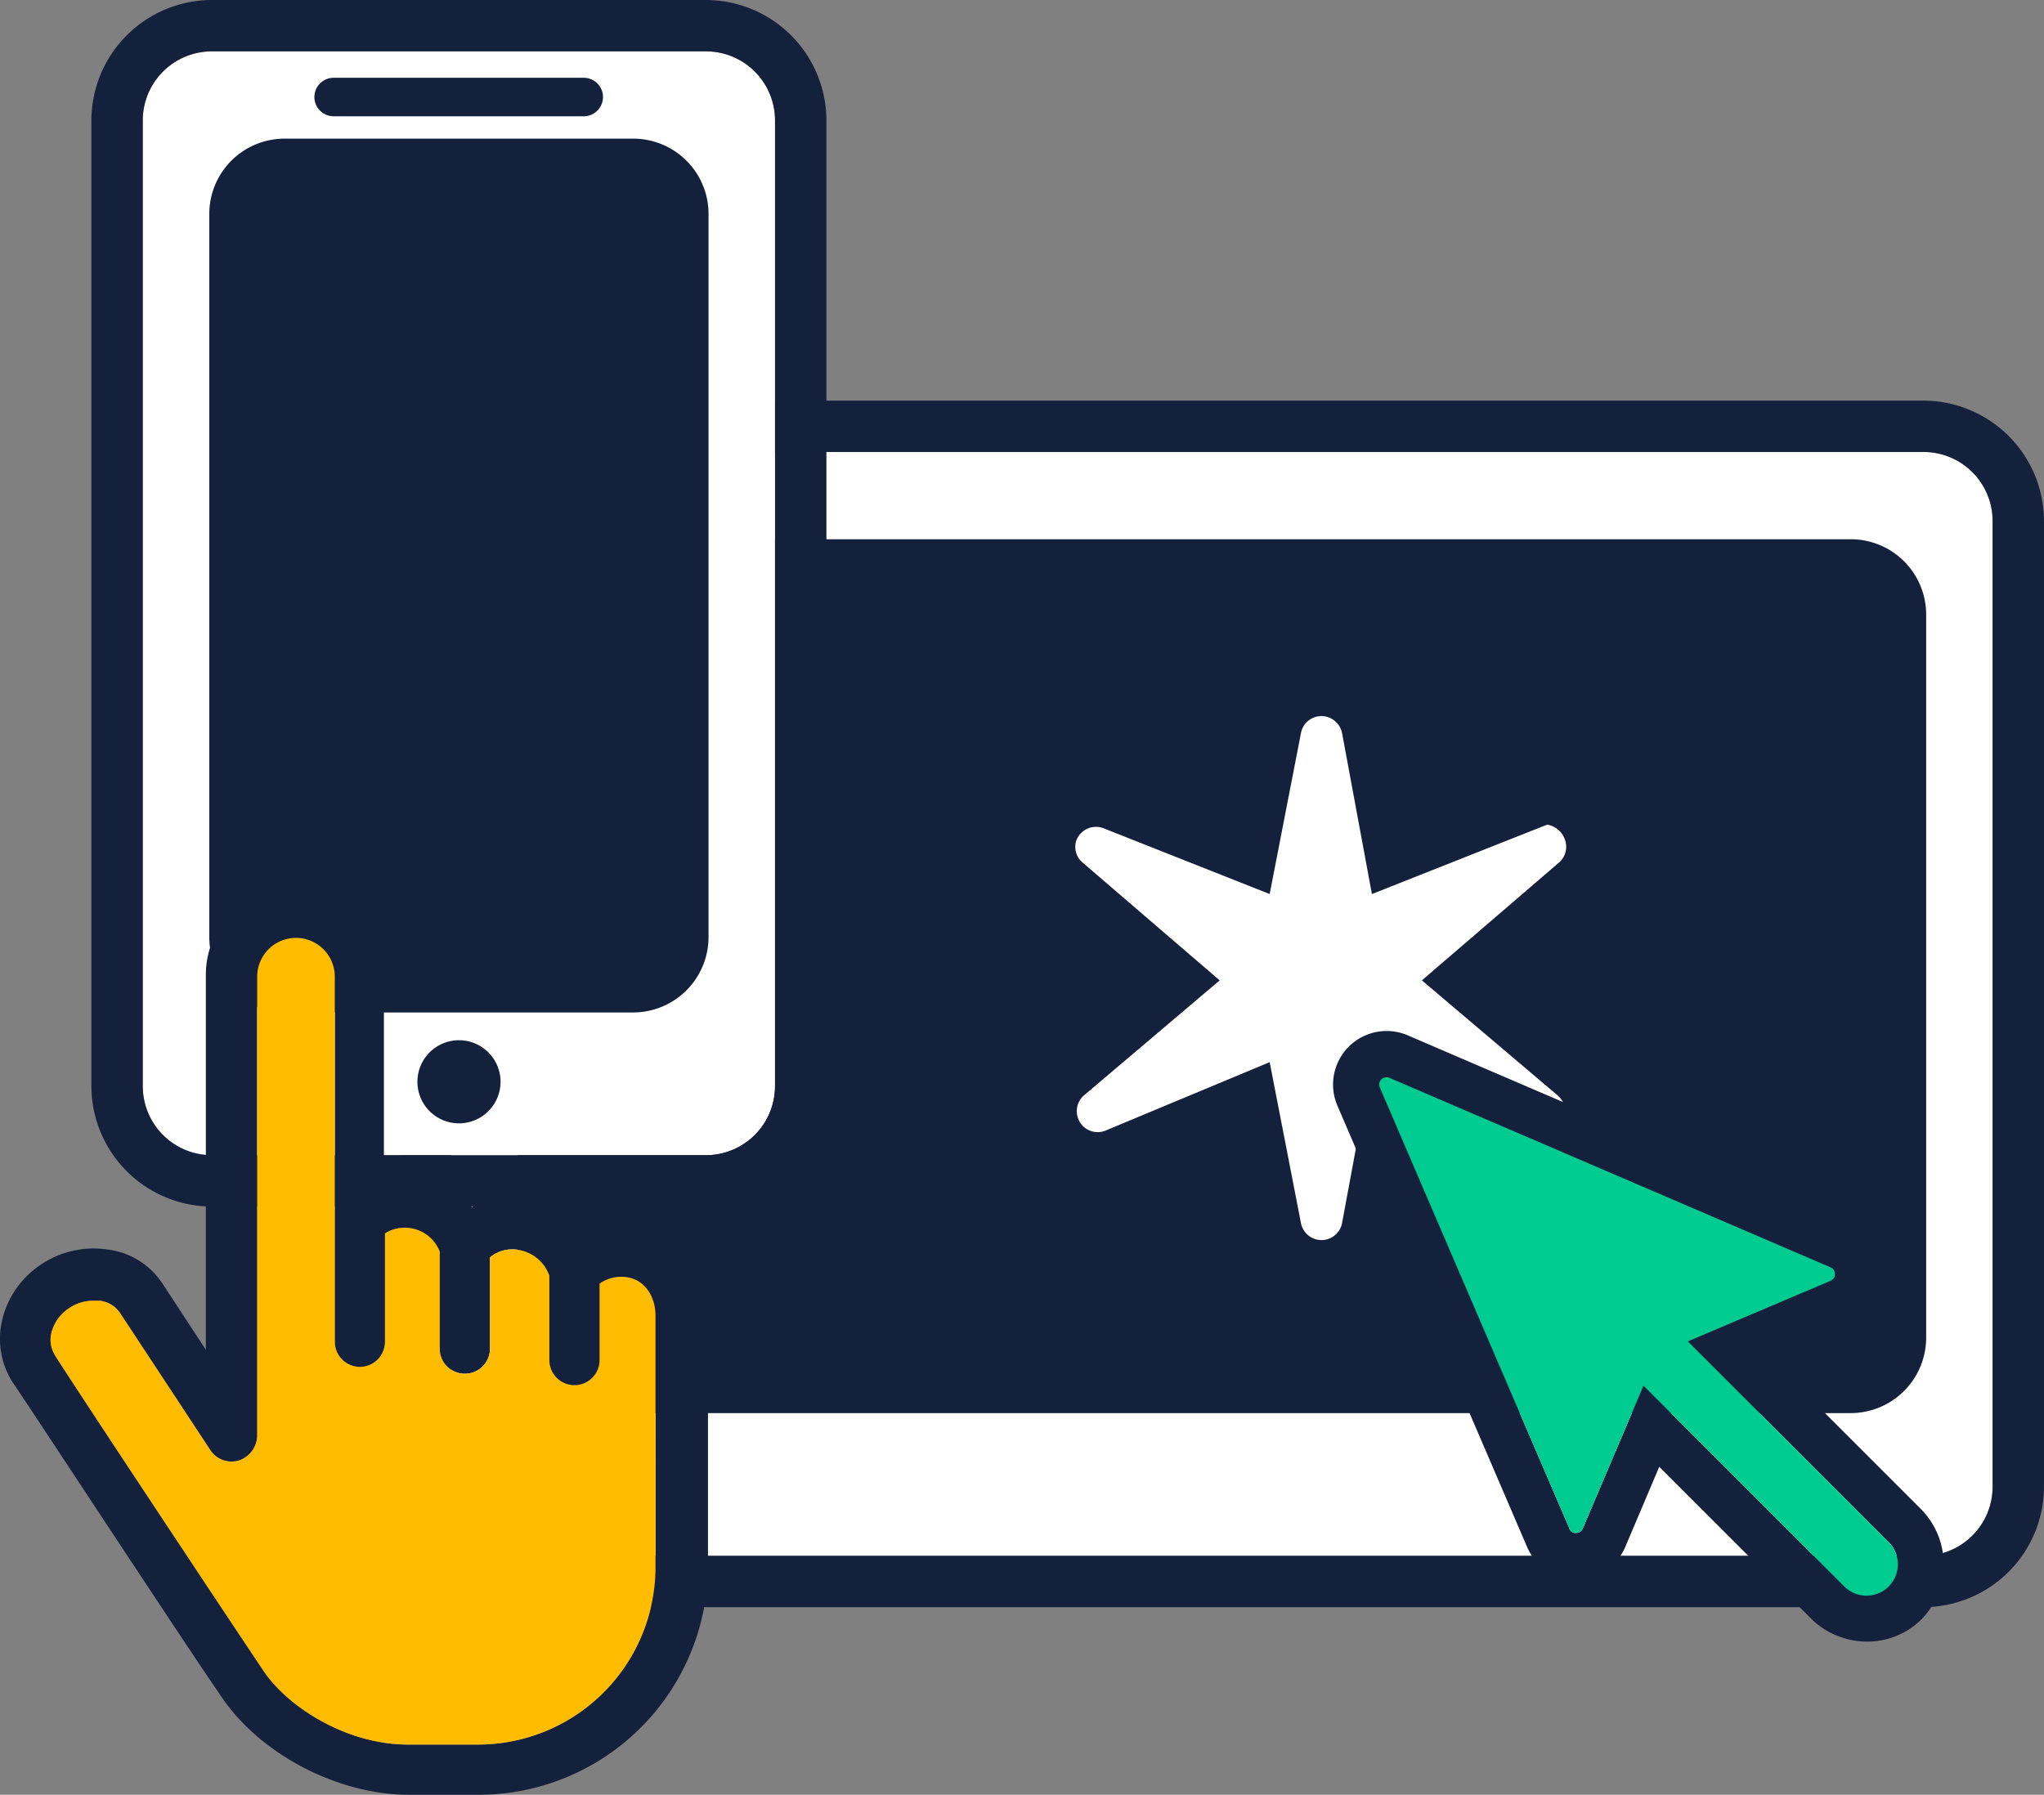 <svg xmlns="http://www.w3.org/2000/svg" xmlns:xlink="http://www.w3.org/1999/xlink" width="290.08" height="254.776" viewBox="0 0 290.08 254.776"><rect x="0" y="0" width="290.08" height="254.776" fill="#808080" stroke="none"/><defs><clipPath id="a"><rect width="290.08" height="254.776" fill="none"/></clipPath></defs><g clip-path="url(#a)"><path d="M243.457,34.556a9.8,9.8,0,0,1,9.8,9.8V181.467a9.8,9.8,0,0,1-9.8,9.785H44.258a9.8,9.8,0,0,1-9.785-9.785V44.357a9.8,9.8,0,0,1,9.785-9.8h199.2" transform="translate(29.531 29.602)" fill="#fff"/><path d="M246.82,37.919a9.8,9.8,0,0,1,9.8,9.8V184.83a9.8,9.8,0,0,1-9.8,9.785H47.619a9.8,9.8,0,0,1-9.783-9.785V47.72a9.8,9.8,0,0,1,9.783-9.8h199.2m0-7.287-199.2,0A17.128,17.128,0,0,0,30.547,47.722V184.83A17.128,17.128,0,0,0,47.621,201.9h199.2a17.128,17.128,0,0,0,17.09-17.074V47.722a17.128,17.128,0,0,0-17.09-17.09Z" transform="translate(26.168 26.239)" fill="#14213d"/><path d="M50.251,41.229h178.52a10.694,10.694,0,0,1,10.7,10.694V154.56a10.716,10.716,0,0,1-10.7,10.715H50.251A10.713,10.713,0,0,1,39.557,154.56V51.944A10.694,10.694,0,0,1,50.251,41.229Z" transform="translate(33.886 35.319)" fill="#14213d"/><path d="M90.843,3.926a9.8,9.8,0,0,1,9.8,9.8V150.837a9.8,9.8,0,0,1-9.8,9.785H20.7a9.8,9.8,0,0,1-9.785-9.785V13.727a9.8,9.8,0,0,1,9.785-9.8H90.843" transform="translate(9.347 3.363)" fill="#fff"/><path d="M94.206,7.289a9.8,9.8,0,0,1,9.8,9.8V154.2a9.8,9.8,0,0,1-9.8,9.785H24.057a9.8,9.8,0,0,1-9.783-9.785V17.09a9.8,9.8,0,0,1,9.783-9.8h70.15m0-7.287L24.057,0A17.128,17.128,0,0,0,6.985,17.092V154.2a17.128,17.128,0,0,0,17.074,17.074H94.206A17.128,17.128,0,0,0,111.3,154.2V17.092A17.128,17.128,0,0,0,94.206,0Z" transform="translate(5.984)" fill="#14213d"/><path d="M26.689,10.6H76.158A10.691,10.691,0,0,1,86.852,21.292V123.929a10.713,10.713,0,0,1-10.694,10.715H26.689A10.713,10.713,0,0,1,16,123.929V21.313A10.694,10.694,0,0,1,26.689,10.6Z" transform="translate(13.702 9.079)" fill="#14213d"/><path d="M43.709,85.434a5.9,5.9,0,1,1-5.9-5.9,5.9,5.9,0,0,1,5.9,5.9" transform="translate(27.328 68.129)" fill="#14213d"/><path d="M26.764,11.413H62.257a2.733,2.733,0,1,0,0-5.466H26.764a2.733,2.733,0,1,0,0,5.466" transform="translate(20.586 5.094)" fill="#14213d"/><path d="M88.328,115.887a15.029,15.029,0,0,0-5.343,1.134,12.726,12.726,0,0,0-10.2-5.182,11.969,11.969,0,0,0-5.832,1.457,12.9,12.9,0,0,0-9.718-4.536,14.137,14.137,0,0,0-2.753.325V80.417a12.634,12.634,0,1,0-25.267,0v53.124l-6.155-9.395a10.908,10.908,0,0,0-7.937-4.859,13.341,13.341,0,0,0-9.233,2.105,13.045,13.045,0,0,0-5.507,7.614,11.539,11.539,0,0,0,1.457,9.231c.325.325,25.267,38.386,29.8,44.866,5.507,7.937,16.357,13.605,26.4,13.605H67.92a32.561,32.561,0,0,0,32.554-32.07V128.36c-.158-6.966-5.342-12.473-12.144-12.473Zm4.7,48.267v.648a25.2,25.2,0,0,1-25.267,24.781H57.879c-8.747,0-17.007-5.345-20.408-10.366C33.1,172.739,7.993,134.838,7.832,134.351a4.09,4.09,0,0,1-.486-3.4,5.905,5.905,0,0,1,2.592-3.4,5.986,5.986,0,0,1,3.4-.973h.811a3.973,3.973,0,0,1,2.915,1.782l12.794,19.435a3.611,3.611,0,0,0,4.049,1.457,3.81,3.81,0,0,0,2.592-3.4V80.577a5.507,5.507,0,1,1,11.014,0v51.828a3.563,3.563,0,1,0,7.126,0V117.019a5.31,5.31,0,0,1,7.774,2.592v13.767a3.564,3.564,0,1,0,7.128,0V120.421a4.951,4.951,0,0,1,3.238-1.134,5.615,5.615,0,0,1,5.184,3.726V135a3.563,3.563,0,1,0,7.126,0V124.145a5.348,5.348,0,0,1,3.078-.971c3.24,0,4.859,2.753,4.859,5.507Z" transform="translate(0 58.066)" fill="#14213d"/><path d="M89.711,160.792v.648A25.2,25.2,0,0,1,64.444,186.22H54.565c-8.747,0-17.007-5.345-20.408-10.366-4.372-6.478-29.478-44.379-29.639-44.866a4.09,4.09,0,0,1-.486-3.4,5.905,5.905,0,0,1,2.592-3.4,5.986,5.986,0,0,1,3.4-.973h.811A3.973,3.973,0,0,1,13.75,125l12.794,19.435a3.611,3.611,0,0,0,4.049,1.457,3.81,3.81,0,0,0,2.592-3.4V77.215a5.507,5.507,0,1,1,11.014,0v51.828a3.563,3.563,0,0,0,7.126,0V113.657a5.31,5.31,0,0,1,7.774,2.592v13.767a3.564,3.564,0,1,0,7.128,0V117.058a4.951,4.951,0,0,1,3.238-1.134,5.615,5.615,0,0,1,5.184,3.726v11.985a3.563,3.563,0,1,0,7.126,0V120.783a5.348,5.348,0,0,1,3.078-.971c3.24,0,4.859,2.753,4.859,5.507Z" transform="translate(3.314 61.428)" fill="#ffbc00"/><path d="M124.293,80.011l24.87-9.851a3.19,3.19,0,0,1,2.492,2.055,2.963,2.963,0,0,1-.848,3.355L131.385,92.264l19.255,16.324a2.957,2.957,0,0,1,1.012,2.859c-.019.082-.037.163-.059.243a2.984,2.984,0,0,1-4.031,1.888l-23.269-9.708-4.229,22.805a2.967,2.967,0,0,1-2.831,2.454c-.061,0-.124,0-.186,0a2.973,2.973,0,0,1-2.828-2.43l-4.436-22.829-23.23,9.692a2.959,2.959,0,0,1-3.873-1.489,4.505,4.505,0,0,1-.165-.468,2.953,2.953,0,0,1,.964-3.056l19.211-16.285L83.257,75.56a2.91,2.91,0,0,1-.938-3.076c.009-.026.017-.052.026-.076a2.975,2.975,0,0,1,3.912-1.714l23.526,9.317,4.437-22.831a2.947,2.947,0,0,1,2.824-2.428c.071,0,.141,0,.212,0a2.992,2.992,0,0,1,2.809,2.456Z" transform="translate(70.406 46.902)" fill="#fff"/><path d="M177.676,165.5a11.259,11.259,0,0,1-7.783-3.108l-21.7-21.7L143.4,152a7.5,7.5,0,0,1-6.981,4.629H136.4a7.492,7.492,0,0,1-6.981-4.6l-26.9-62.6a7.6,7.6,0,0,1,9.983-9.983l62.6,26.9a7.6,7.6,0,0,1-.033,13.981l-11.3,4.8,21.645,21.645a11.2,11.2,0,0,1,.052,15.516l-.052.052a10.893,10.893,0,0,1-7.735,3.164m-31.719-36.325,28.52,28.524a4.45,4.45,0,1,0,6.24-6.346l-28.47-28.468,20.252-8.6a1.038,1.038,0,0,0,0-1.91l-62.6-26.9a1.038,1.038,0,0,0-1.363,1.363l26.9,62.6a.868.868,0,0,0,.956.629.98.98,0,0,0,.952-.633Z" transform="translate(87.284 67.525)" fill="#14213d"/><path d="M142.932,126.154l28.52,28.524a4.45,4.45,0,1,0,6.24-6.346l-28.47-28.468,20.252-8.6a1.038,1.038,0,0,0,0-1.91l-62.6-26.9a1.038,1.038,0,0,0-1.363,1.363l26.9,62.6a.868.868,0,0,0,.956.629.98.98,0,0,0,.952-.633Z" transform="translate(90.309 70.549)" fill="#00cc92"/></g></svg>